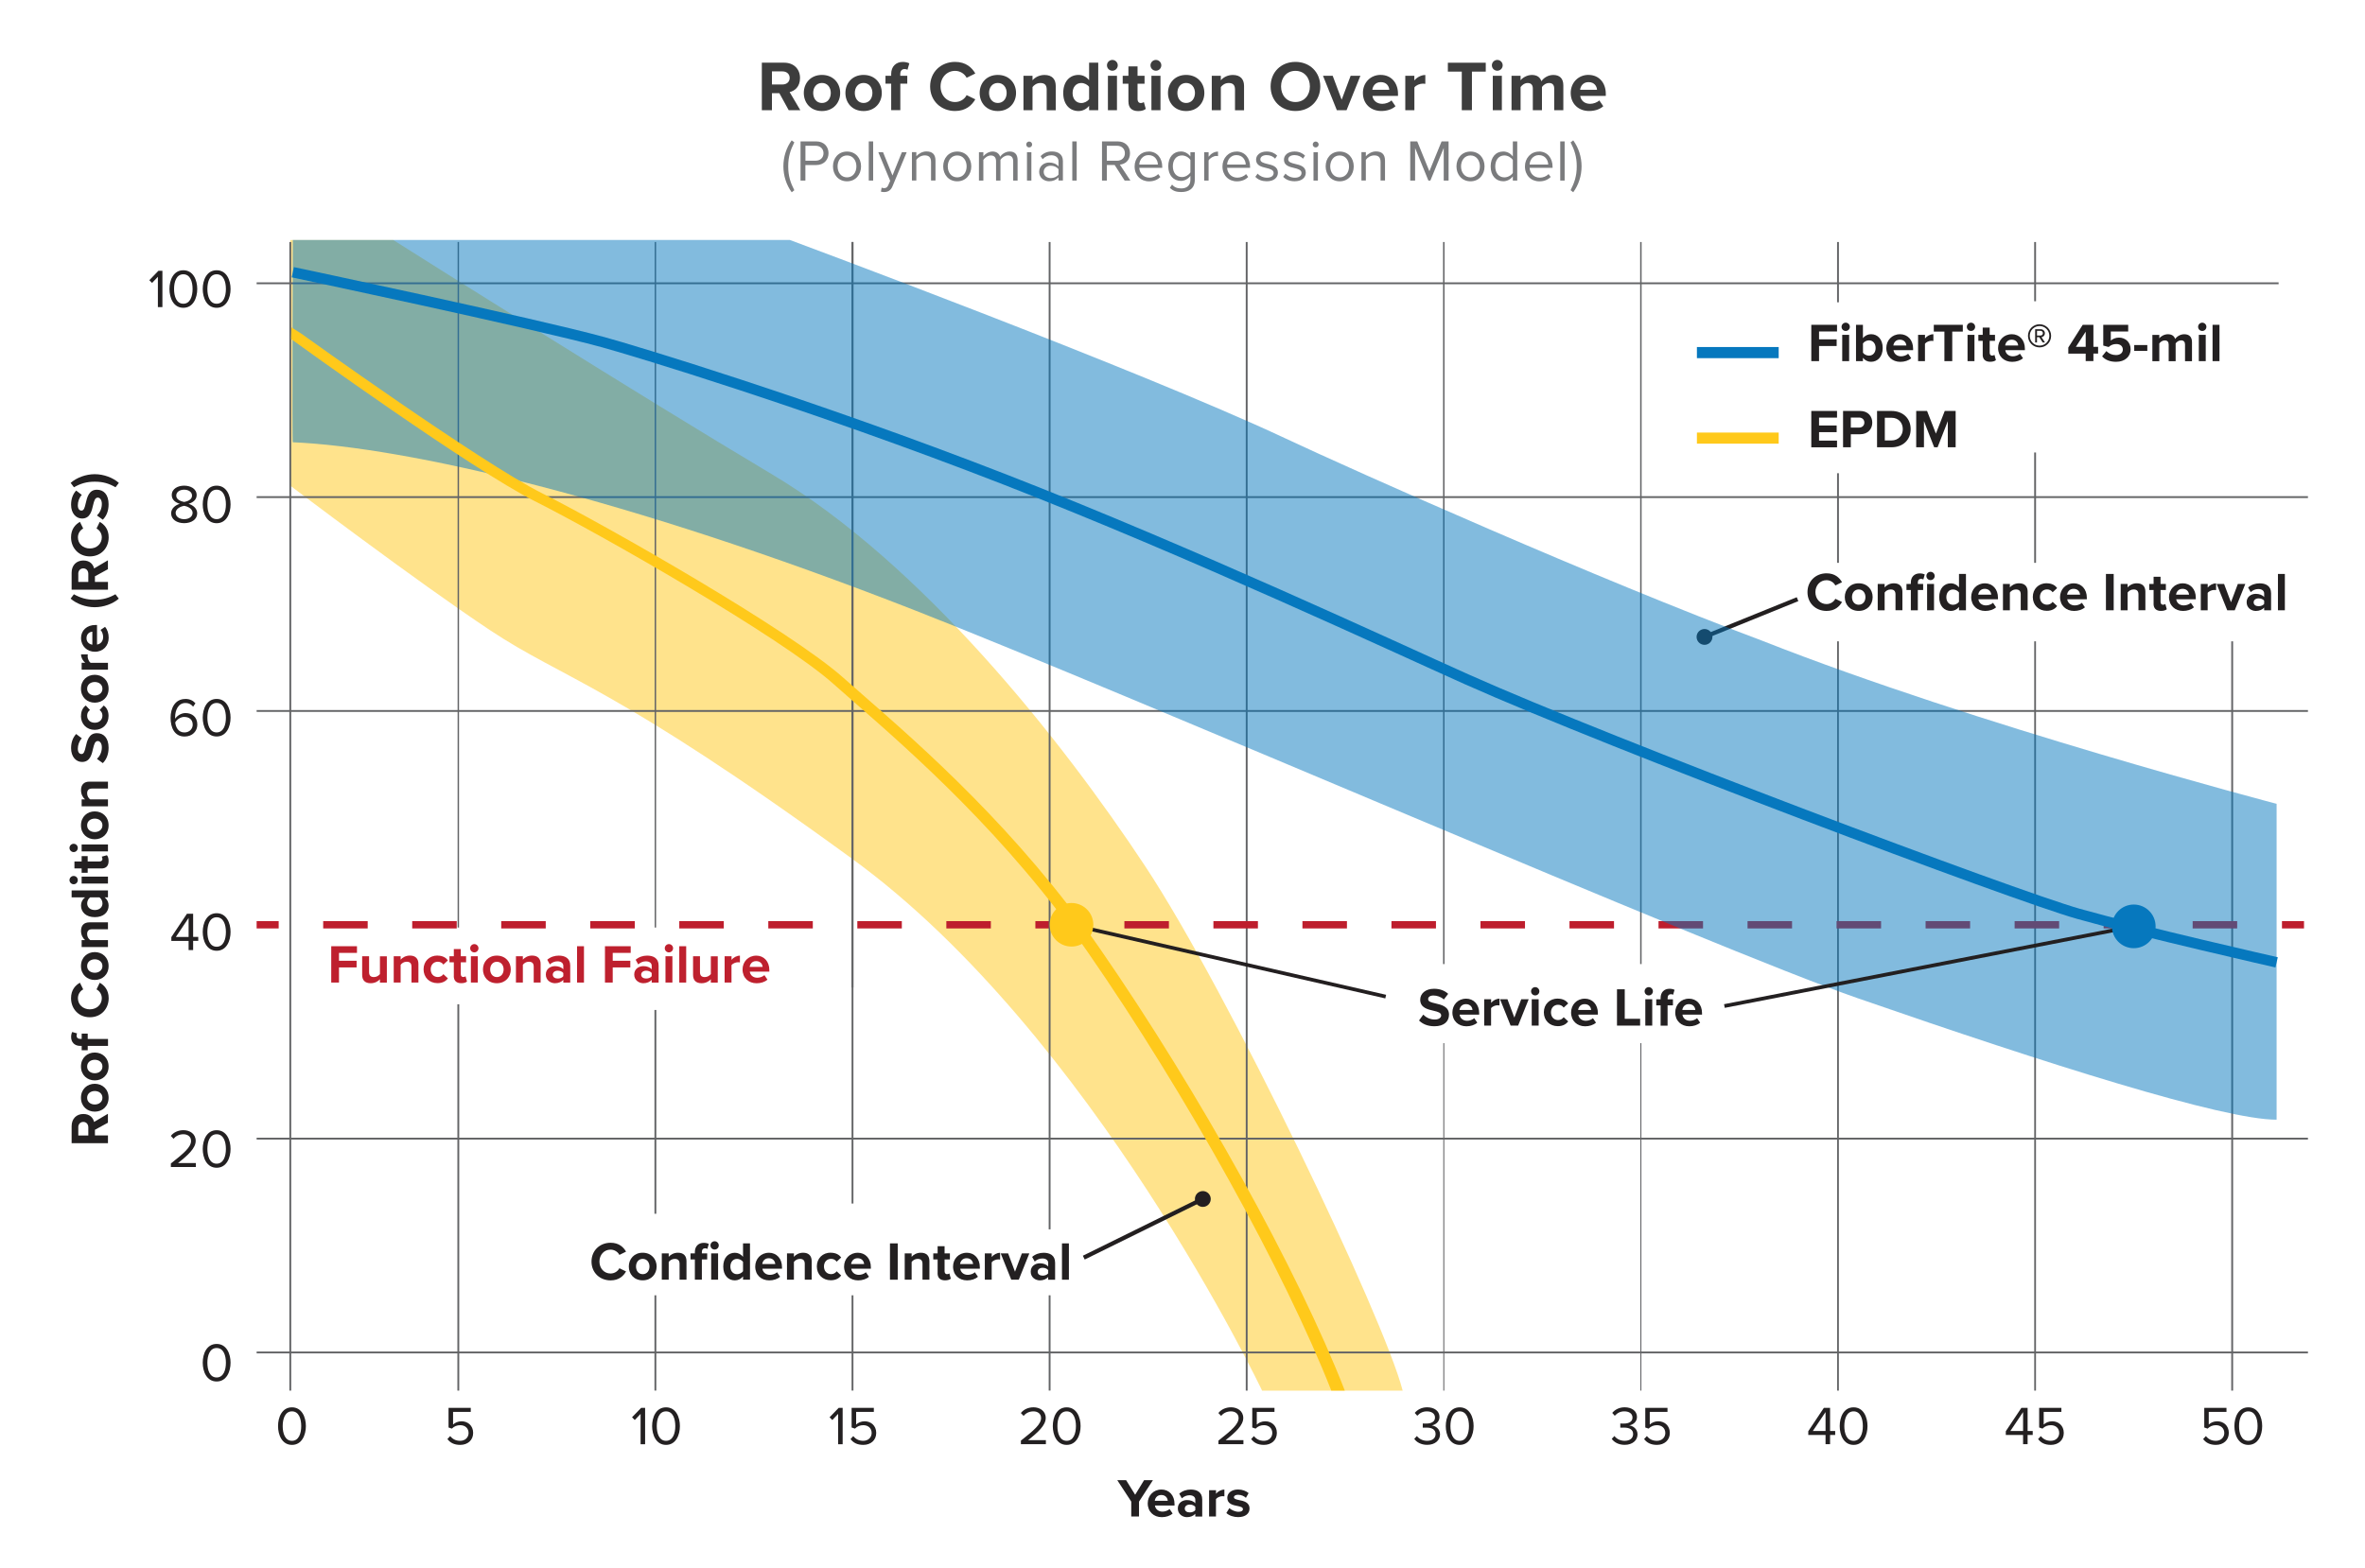 <?xml version="1.0" encoding="UTF-8"?><svg id="Layer_1" xmlns="http://www.w3.org/2000/svg" viewBox="0 0 564.27 374.26"><defs><style>.cls-1,.cls-2,.cls-3,.cls-4,.cls-5,.cls-6,.cls-7,.cls-8,.cls-9{fill:none;}.cls-2{stroke:#ffc91b;stroke-width:2.65px;}.cls-2,.cls-3,.cls-4,.cls-5,.cls-6,.cls-10,.cls-11,.cls-12,.cls-13,.cls-14,.cls-7,.cls-8,.cls-9{stroke-miterlimit:10;}.cls-3{stroke:#232021;stroke-width:.89px;}.cls-4{stroke-width:2.66px;}.cls-4,.cls-5{stroke:#0678be;}.cls-5{stroke-width:2.5px;}.cls-6{stroke-dasharray:10.62 10.62;}.cls-6,.cls-9{stroke:#be1e2d;stroke-width:1.75px;}.cls-10{stroke-width:.42px;}.cls-10,.cls-11,.cls-12,.cls-13,.cls-14{fill:#6d6e71;stroke:#636466;}.cls-11{stroke-width:.24px;}.cls-12{stroke-width:.34px;}.cls-13{stroke-width:.44px;}.cls-14{stroke-width:.35px;}.cls-15,.cls-16{fill:#ffc91b;}.cls-17{fill:#7a7b7d;}.cls-18{fill:#232021;}.cls-19{fill:#231f20;}.cls-16,.cls-20{opacity:.5;}.cls-20,.cls-21{fill:#0678be;}.cls-22{fill:#3d3d3d;}.cls-7{stroke-width:.88px;}.cls-7,.cls-8{stroke:#231f20;}.cls-8{stroke-width:1.01px;}.cls-23{fill:#be202e;}</style></defs><line class="cls-8" x1="406.59" y1="152.04" x2="428.88" y2="143"/><path class="cls-19" d="M407.39,153.76c-.97.39-2.07-.07-2.46-1.04s.07-2.07,1.04-2.46c.97-.39,2.07.07,2.46,1.04.39.97-.07,2.07-1.04,2.46Z"/><path class="cls-16" d="M93.83,57.28c8.56,5.41,57.73,36.47,90.36,55.92,35.85,21.37,69.11,63.36,89.07,93.57,19.96,30.21,56.97,107.84,61.41,125.13.37,0-33.54,0-33.54,0,0,0-40.45-85.16-97.72-126.87-57.27-41.72-68.73-42.82-86.47-54.61-17.74-11.79-47.67-34.5-47.67-34.5v-58.63h24.57Z"/><line class="cls-12" x1="109.35" y1="57.76" x2="109.35" y2="221.37"/><line class="cls-12" x1="156.37" y1="57.76" x2="156.37" y2="221.37"/><line class="cls-13" x1="203.4" y1="57.76" x2="203.4" y2="235.68"/><polyline class="cls-13" points="297.45 331.89 297.45 238.92 297.45 225.73 297.45 57.76"/><line class="cls-10" x1="438.53" y1="153.06" x2="438.53" y2="331.89"/><line class="cls-10" x1="485.56" y1="153.06" x2="485.56" y2="331.89"/><line class="cls-13" x1="532.58" y1="153.06" x2="532.58" y2="331.89"/><line class="cls-13" x1="61.23" y1="322.78" x2="550.66" y2="322.78"/><line class="cls-13" x1="61.23" y1="271.75" x2="550.66" y2="271.75"/><line class="cls-13" x1="61.23" y1="169.68" x2="550.66" y2="169.68"/><line class="cls-13" x1="61.23" y1="118.64" x2="550.66" y2="118.64"/><line class="cls-13" x1="61.23" y1="67.61" x2="543.66" y2="67.61"/><line class="cls-9" x1="61.23" y1="220.71" x2="66.49" y2="220.71"/><line class="cls-6" x1="77.11" y1="220.71" x2="539.14" y2="220.71"/><line class="cls-9" x1="544.46" y1="220.71" x2="549.72" y2="220.71"/><line class="cls-13" x1="69.26" y1="57.76" x2="69.26" y2="331.89"/><line class="cls-13" x1="438.53" y1="57.76" x2="438.53" y2="72.15"/><line class="cls-13" x1="485.56" y1="57.76" x2="485.56" y2="71.9"/><line class="cls-13" x1="438.53" y1="112.94" x2="438.53" y2="134.33"/><line class="cls-13" x1="485.56" y1="107.99" x2="485.56" y2="134.33"/><line class="cls-8" x1="258.58" y1="300.15" x2="287.06" y2="286.11"/><path class="cls-19" d="M287.82,287.85c.94-.46,1.32-1.6.86-2.53-.46-.94-1.6-1.32-2.53-.86-.94.46-1.32,1.6-.86,2.53.46.94,1.6,1.32,2.53.86Z"/><line class="cls-13" x1="109.35" y1="239.68" x2="109.35" y2="331.89"/><line class="cls-13" x1="156.37" y1="241.04" x2="156.37" y2="289.68"/><line class="cls-13" x1="156.37" y1="331.88" x2="156.37" y2="309.14"/><line class="cls-13" x1="203.4" y1="57.76" x2="203.4" y2="287.24"/><line class="cls-13" x1="250.43" y1="57.76" x2="250.43" y2="293.4"/><line class="cls-13" x1="203.4" y1="331.88" x2="203.4" y2="309.14"/><line class="cls-13" x1="250.43" y1="309.14" x2="250.43" y2="331.88"/><line class="cls-14" x1="344.48" y1="57.76" x2="344.48" y2="230.09"/><line class="cls-14" x1="391.5" y1="57.76" x2="391.5" y2="230.09"/><line class="cls-11" x1="344.48" y1="248.96" x2="344.48" y2="331.89"/><line class="cls-11" x1="391.5" y1="248.96" x2="391.5" y2="331.89"/><line class="cls-7" x1="257.19" y1="221.07" x2="330.62" y2="237.85"/><path class="cls-19" d="M256.9,222.71c-.9-.2-1.46-1.1-1.25-1.99s1.1-1.46,1.99-1.25c.9.2,1.46,1.1,1.25,1.99-.2.9-1.1,1.46-1.99,1.25Z"/><ellipse class="cls-15" cx="255.65" cy="220.71" rx="5.21" ry="5.2"/><path class="cls-18" d="M25.76,267.94l-3.11,1.7v1.35h3.11v1.85h-8.67v-4.06c0-1.81,1.18-2.91,2.79-2.91s2.35.96,2.57,1.9l3.3-1.95v2.12ZM18.68,269.06v1.94h2.39v-1.94c0-.74-.47-1.3-1.2-1.3s-1.2.56-1.2,1.3Z"/><path class="cls-18" d="M22.61,265.31c-1.78,0-3.29-1.25-3.29-3.32s1.51-3.33,3.29-3.33,3.3,1.25,3.3,3.33-1.51,3.32-3.3,3.32ZM22.61,260.39c-.97,0-1.82.58-1.82,1.61s.85,1.6,1.82,1.6,1.83-.57,1.83-1.6-.84-1.61-1.83-1.61Z"/><path class="cls-18" d="M22.61,257.85c-1.78,0-3.29-1.25-3.29-3.32s1.51-3.33,3.29-3.33,3.3,1.25,3.3,3.33-1.51,3.32-3.3,3.32ZM22.61,252.93c-.97,0-1.82.58-1.82,1.61s.85,1.6,1.82,1.6,1.83-.57,1.83-1.6-.84-1.61-1.83-1.61Z"/><path class="cls-18" d="M20.93,247.96h4.84v1.66h-4.84v1.04h-1.44v-1.04h-.34c-1.37,0-2.18-.88-2.18-2.12,0-.47.1-.9.26-1.2l1.17.34c-.09.14-.13.34-.13.53,0,.47.31.78.91.78h.31v-1.27h1.44v1.27Z"/><path class="cls-18" d="M21.43,242.78c-2.66,0-4.48-2.01-4.48-4.55,0-1.98,1.04-3.08,2.12-3.69l.78,1.59c-.7.36-1.26,1.14-1.26,2.11,0,1.51,1.21,2.65,2.85,2.65s2.85-1.14,2.85-2.65c0-.96-.55-1.74-1.26-2.11l.77-1.59c1.08.62,2.13,1.72,2.13,3.69,0,2.54-1.82,4.55-4.49,4.55Z"/><path class="cls-18" d="M22.61,233.88c-1.78,0-3.29-1.25-3.29-3.32s1.51-3.33,3.29-3.33,3.3,1.25,3.3,3.33-1.51,3.32-3.3,3.32ZM22.61,228.95c-.97,0-1.82.58-1.82,1.61s.85,1.6,1.82,1.6,1.83-.57,1.83-1.6-.84-1.61-1.83-1.61Z"/><path class="cls-18" d="M25.76,221.78h-3.8c-.87,0-1.17.46-1.17,1.16,0,.65.36,1.16.74,1.43h4.23v1.65h-6.28v-1.65h.82c-.48-.4-.97-1.17-.97-2.2,0-1.38.78-2.04,2-2.04h4.43v1.65Z"/><path class="cls-18" d="M25.76,214.17h-.79c.61.49.95,1.18.95,1.94,0,1.59-1.2,2.78-3.29,2.78s-3.3-1.18-3.3-2.78c0-.74.32-1.44.96-1.94h-3.2v-1.66h8.67v1.66ZM21.51,214.17c-.42.29-.71.87-.71,1.43,0,.94.74,1.59,1.83,1.59s1.82-.65,1.82-1.59c0-.56-.3-1.14-.72-1.43h-2.22Z"/><path class="cls-18" d="M17.57,211.04c-.54,0-.99-.46-.99-.99s.44-.99.99-.99.99.44.99.99-.44.99-.99.99ZM25.76,210.87h-6.28v-1.65h6.28v1.65Z"/><path class="cls-18" d="M24.2,207.26h-3.28v1.04h-1.44v-1.04h-1.72v-1.66h1.72v-1.27h1.44v1.27h2.83c.39,0,.69-.21.69-.57,0-.25-.09-.48-.18-.57l1.25-.35c.22.25.4.69.4,1.38,0,1.16-.6,1.78-1.72,1.78Z"/><path class="cls-18" d="M17.57,203.36c-.54,0-.99-.46-.99-.99s.44-.99.99-.99.99.44.99.99-.44.99-.99.99ZM25.76,203.19h-6.28v-1.65h6.28v1.65Z"/><path class="cls-18" d="M22.61,200.3c-1.78,0-3.29-1.25-3.29-3.32s1.51-3.33,3.29-3.33,3.3,1.25,3.3,3.33-1.51,3.32-3.3,3.32ZM22.61,195.37c-.97,0-1.82.58-1.82,1.61s.85,1.6,1.82,1.6,1.83-.57,1.83-1.6-.84-1.61-1.83-1.61Z"/><path class="cls-18" d="M25.76,188.2h-3.8c-.87,0-1.17.46-1.17,1.16,0,.65.36,1.16.74,1.43h4.23v1.65h-6.28v-1.65h.82c-.48-.4-.97-1.17-.97-2.2,0-1.38.78-2.04,2-2.04h4.43v1.65Z"/><path class="cls-18" d="M23.13,181.13c.64-.61,1.17-1.56,1.17-2.76,0-1.01-.48-1.51-.97-1.51-.65,0-.87.75-1.11,1.75-.32,1.42-.71,3.24-2.65,3.24-1.44,0-2.61-1.25-2.61-3.29,0-1.38.42-2.52,1.21-3.38l1.35,1.03c-.65.7-.95,1.64-.95,2.48s.36,1.27.88,1.27c.58,0,.77-.73,1-1.73.33-1.43.75-3.25,2.68-3.25,1.59,0,2.78,1.13,2.78,3.47,0,1.66-.56,2.86-1.38,3.68l-1.4-1.01Z"/><path class="cls-18" d="M19.33,170.86c0-1.29.56-2.07,1.14-2.48l1,1.08c-.43.3-.68.75-.68,1.33,0,1,.73,1.7,1.82,1.7s1.83-.7,1.83-1.7c0-.57-.26-1.03-.68-1.33l1-1.08c.58.42,1.14,1.2,1.14,2.48,0,1.94-1.37,3.33-3.3,3.33s-3.29-1.39-3.29-3.33Z"/><path class="cls-18" d="M22.61,167.7c-1.78,0-3.29-1.25-3.29-3.32s1.51-3.33,3.29-3.33,3.3,1.25,3.3,3.33-1.51,3.32-3.3,3.32ZM22.61,162.77c-.97,0-1.82.58-1.82,1.61s.85,1.6,1.82,1.6,1.83-.57,1.83-1.6-.84-1.61-1.83-1.61Z"/><path class="cls-18" d="M25.76,159.83h-6.28v-1.65h.86c-.56-.44-1-1.22-1-2h1.61c-.03.12-.04.27-.04.46,0,.55.3,1.27.7,1.55h4.15v1.65Z"/><path class="cls-18" d="M19.33,152.31c0-1.87,1.4-3.15,3.46-3.15h.36v4.67c.79-.1,1.46-.74,1.46-1.81,0-.58-.23-1.27-.62-1.68l1.07-.73c.58.64.87,1.61.87,2.59,0,1.91-1.29,3.35-3.3,3.35-1.82,0-3.29-1.34-3.29-3.25ZM22.03,153.85v-3.09c-.6.04-1.39.46-1.39,1.55,0,1.03.77,1.47,1.39,1.55Z"/><path class="cls-18" d="M28.35,142.87c-1.42,1.26-3.65,2.05-5.75,2.05s-4.32-.79-5.75-2.05l.78-1.04c1.59.88,3.02,1.31,4.97,1.31s3.38-.43,4.94-1.31l.8,1.04Z"/><path class="cls-18" d="M25.76,135.84l-3.11,1.7v1.35h3.11v1.85h-8.67v-4.06c0-1.81,1.18-2.91,2.79-2.91s2.35.96,2.57,1.9l3.3-1.95v2.12ZM18.68,136.95v1.94h2.39v-1.94c0-.74-.47-1.3-1.2-1.3s-1.2.56-1.2,1.3Z"/><path class="cls-18" d="M21.43,132.79c-2.66,0-4.48-2.01-4.48-4.55,0-1.98,1.04-3.08,2.12-3.69l.78,1.59c-.7.36-1.26,1.14-1.26,2.11,0,1.51,1.21,2.65,2.85,2.65s2.85-1.14,2.85-2.65c0-.96-.55-1.74-1.26-2.11l.77-1.59c1.08.62,2.13,1.72,2.13,3.69,0,2.54-1.82,4.55-4.49,4.55Z"/><path class="cls-18" d="M23.13,123.03c.64-.61,1.17-1.56,1.17-2.76,0-1.01-.48-1.51-.97-1.51-.65,0-.87.75-1.11,1.75-.32,1.42-.71,3.24-2.65,3.24-1.44,0-2.61-1.25-2.61-3.29,0-1.38.42-2.52,1.21-3.38l1.35,1.03c-.65.7-.95,1.64-.95,2.48s.36,1.27.88,1.27c.58,0,.77-.73,1-1.73.33-1.43.75-3.25,2.68-3.25,1.59,0,2.78,1.13,2.78,3.47,0,1.66-.56,2.86-1.38,3.68l-1.4-1.01Z"/><path class="cls-18" d="M17.64,116.29l-.78-1.04c1.43-1.27,3.65-2.08,5.75-2.08s4.33.81,5.75,2.08l-.8,1.04c-1.56-.9-2.99-1.33-4.94-1.33s-3.38.43-4.97,1.33Z"/><path class="cls-18" d="M269.91,361.93v-3.55l-3.34-5.12h2.11l2.16,3.48,2.13-3.48h2.11l-3.32,5.12v3.55h-1.85Z"/><path class="cls-18" d="M277.08,355.49c1.87,0,3.15,1.4,3.15,3.46v.36h-4.67c.1.79.74,1.46,1.81,1.46.58,0,1.27-.23,1.68-.62l.73,1.07c-.64.58-1.61.87-2.59.87-1.91,0-3.35-1.29-3.35-3.3,0-1.82,1.34-3.29,3.25-3.29ZM275.53,358.19h3.09c-.04-.6-.46-1.39-1.55-1.39-1.03,0-1.47.77-1.55,1.39Z"/><path class="cls-18" d="M285.19,361.93v-.65c-.43.51-1.17.81-1.99.81-1,0-2.18-.68-2.18-2.08s1.18-2,2.18-2c.83,0,1.57.26,1.99.77v-.87c0-.64-.55-1.05-1.38-1.05-.68,0-1.3.25-1.83.74l-.62-1.11c.77-.68,1.75-.99,2.74-.99,1.43,0,2.74.57,2.74,2.38v4.06h-1.65ZM285.19,359.64c-.27-.36-.79-.55-1.33-.55-.65,0-1.18.35-1.18.95s.53.92,1.18.92c.53,0,1.05-.18,1.33-.55v-.78Z"/><path class="cls-18" d="M288.48,361.93v-6.28h1.65v.86c.44-.56,1.22-1,2-1v1.61c-.12-.03-.27-.04-.46-.04-.55,0-1.27.3-1.55.7v4.15h-1.65Z"/><path class="cls-18" d="M293.33,359.95c.46.43,1.39.86,2.17.86.71,0,1.05-.25,1.05-.64,0-.44-.55-.6-1.26-.74-1.08-.21-2.47-.47-2.47-1.96,0-1.05.92-1.98,2.57-1.98,1.07,0,1.91.36,2.52.86l-.65,1.13c-.38-.4-1.09-.73-1.86-.73-.6,0-.99.22-.99.58,0,.39.49.53,1.2.68,1.08.21,2.52.49,2.52,2.05,0,1.16-.98,2.02-2.72,2.02-1.09,0-2.14-.36-2.81-.98l.71-1.16Z"/><rect class="cls-1" x="26.93" y="64.63" width="28.74" height="12.4"/><path class="cls-18" d="M37.67,73.3v-7.24l-1.39,1.47-.65-.66,2.17-2.24h.95v8.67h-1.08Z"/><path class="cls-18" d="M43.74,64.5c2.37,0,3.32,2.35,3.32,4.47s-.95,4.49-3.32,4.49-3.31-2.38-3.31-4.49.94-4.47,3.31-4.47ZM43.74,65.46c-1.65,0-2.21,1.78-2.21,3.51s.56,3.52,2.21,3.52,2.21-1.79,2.21-3.52-.56-3.51-2.21-3.51Z"/><path class="cls-18" d="M51.69,64.5c2.37,0,3.32,2.35,3.32,4.47s-.95,4.49-3.32,4.49-3.32-2.38-3.32-4.49.94-4.47,3.32-4.47ZM51.69,65.46c-1.65,0-2.21,1.78-2.21,3.51s.56,3.52,2.21,3.52,2.21-1.79,2.21-3.52-.56-3.51-2.21-3.51Z"/><rect class="cls-1" x="26.93" y="116.04" width="28.74" height="12.4"/><path class="cls-18" d="M42.9,120.24c-1-.29-1.92-.94-1.92-2.08,0-1.56,1.52-2.25,2.96-2.25s2.98.69,2.98,2.25c0,1.14-.94,1.79-1.94,2.08,1.08.32,2.07,1.12,2.07,2.27,0,1.47-1.4,2.35-3.11,2.35s-3.11-.87-3.11-2.35c0-1.16.99-1.95,2.07-2.27ZM43.94,120.72c-.53.07-2.03.55-2.03,1.68,0,.94.95,1.51,2.03,1.51s2.01-.57,2.01-1.51c0-1.13-1.48-1.61-2.01-1.68ZM43.94,116.87c-1.05,0-1.89.53-1.89,1.43,0,1.05,1.37,1.4,1.89,1.5.53-.09,1.88-.44,1.88-1.5,0-.9-.85-1.43-1.88-1.43Z"/><path class="cls-18" d="M51.69,115.91c2.37,0,3.32,2.35,3.32,4.47s-.95,4.49-3.32,4.49-3.32-2.38-3.32-4.49.94-4.47,3.32-4.47ZM51.69,116.87c-1.65,0-2.21,1.78-2.21,3.51s.56,3.52,2.21,3.52,2.21-1.79,2.21-3.52-.56-3.51-2.21-3.51Z"/><rect class="cls-1" x="26.93" y="166.94" width="28.74" height="12.4"/><path class="cls-18" d="M44.22,166.81c1.12,0,1.87.43,2.41,1.04l-.55.81c-.44-.52-.95-.88-1.86-.88-1.68,0-2.44,1.7-2.44,3.41,0,.12,0,.22.01.34.38-.6,1.34-1.35,2.46-1.35,1.56,0,2.83.92,2.83,2.77,0,1.51-1.14,2.83-3.04,2.83-2.42,0-3.34-2.12-3.34-4.47s1.09-4.49,3.52-4.49ZM43.98,171.1c-.86,0-1.69.53-2.17,1.3.1,1.08.68,2.41,2.18,2.41,1.34,0,1.99-1,1.99-1.83,0-1.27-.88-1.87-2-1.87Z"/><path class="cls-18" d="M51.69,166.81c2.37,0,3.32,2.35,3.32,4.47s-.95,4.49-3.32,4.49-3.32-2.38-3.32-4.49.94-4.47,3.32-4.47ZM51.69,167.77c-1.65,0-2.21,1.78-2.21,3.51s.56,3.52,2.21,3.52,2.21-1.79,2.21-3.52-.56-3.51-2.21-3.51Z"/><rect class="cls-1" x="26.93" y="218.08" width="28.74" height="12.4"/><path class="cls-18" d="M45,226.76v-2.2h-4.12v-.9l3.72-5.58h1.48v5.52h1.22v.95h-1.22v2.2h-1.08ZM45,219.09l-3.04,4.52h3.04v-4.52Z"/><path class="cls-18" d="M51.69,217.95c2.37,0,3.32,2.35,3.32,4.47s-.95,4.49-3.32,4.49-3.32-2.38-3.32-4.49.94-4.47,3.32-4.47ZM51.69,218.92c-1.65,0-2.21,1.78-2.21,3.51s.56,3.52,2.21,3.52,2.21-1.79,2.21-3.52-.56-3.51-2.21-3.51Z"/><rect class="cls-1" x="26.93" y="269.87" width="28.74" height="12.4"/><path class="cls-18" d="M40.77,278.54v-.86c3.12-2.46,4.81-3.9,4.81-5.39,0-1.11-.91-1.59-1.81-1.59-1.04,0-1.85.44-2.35,1.09l-.66-.69c.66-.87,1.79-1.37,3.02-1.37,1.44,0,2.91.82,2.91,2.55s-1.79,3.38-4.21,5.29h4.25v.96h-5.95Z"/><path class="cls-18" d="M51.69,269.74c2.37,0,3.32,2.35,3.32,4.47s-.95,4.49-3.32,4.49-3.32-2.38-3.32-4.49.94-4.47,3.32-4.47ZM51.69,270.7c-1.65,0-2.21,1.78-2.21,3.51s.56,3.52,2.21,3.52,2.21-1.79,2.21-3.52-.56-3.51-2.21-3.51Z"/><rect class="cls-1" x="26.93" y="320.88" width="28.74" height="12.4"/><path class="cls-18" d="M51.69,320.75c2.37,0,3.32,2.35,3.32,4.47s-.95,4.49-3.32,4.49-3.32-2.38-3.32-4.49.94-4.47,3.32-4.47ZM51.69,321.72c-1.65,0-2.21,1.78-2.21,3.51s.56,3.52,2.21,3.52,2.21-1.79,2.21-3.52-.56-3.51-2.21-3.51Z"/><rect class="cls-1" x="52.42" y="336.01" width="34.48" height="12.4"/><path class="cls-18" d="M69.66,335.88c2.37,0,3.32,2.35,3.32,4.47s-.95,4.49-3.32,4.49-3.32-2.38-3.32-4.49.94-4.47,3.32-4.47ZM69.66,336.84c-1.65,0-2.21,1.78-2.21,3.51s.56,3.52,2.21,3.52,2.21-1.79,2.21-3.52-.56-3.51-2.21-3.51Z"/><rect class="cls-1" x="92.48" y="336.01" width="34.48" height="12.4"/><path class="cls-18" d="M107.41,342.73c.57.73,1.33,1.14,2.39,1.14,1.18,0,2-.81,2-1.86,0-1.14-.82-1.87-1.99-1.87-.77,0-1.42.25-2,.82l-.79-.27v-4.68h5.3v.96h-4.22v3.02c.42-.42,1.16-.78,2.03-.78,1.44,0,2.76.99,2.76,2.77s-1.34,2.86-3.08,2.86c-1.47,0-2.41-.53-3.06-1.39l.66-.71Z"/><rect class="cls-1" x="139.46" y="336.01" width="34.48" height="12.4"/><path class="cls-18" d="M152.84,344.68v-7.24l-1.39,1.47-.65-.66,2.17-2.24h.95v8.67h-1.08Z"/><path class="cls-18" d="M158.91,335.88c2.37,0,3.31,2.35,3.31,4.47s-.95,4.49-3.31,4.49-3.32-2.38-3.32-4.49.94-4.47,3.32-4.47ZM158.91,336.84c-1.65,0-2.21,1.78-2.21,3.51s.56,3.52,2.21,3.52,2.21-1.79,2.21-3.52-.56-3.51-2.21-3.51Z"/><rect class="cls-1" x="186.45" y="336.01" width="34.48" height="12.4"/><path class="cls-18" d="M199.97,344.68v-7.24l-1.39,1.47-.65-.66,2.17-2.24h.95v8.67h-1.08Z"/><path class="cls-18" d="M203.58,342.73c.57.73,1.33,1.14,2.39,1.14,1.18,0,2-.81,2-1.86,0-1.14-.82-1.87-1.99-1.87-.77,0-1.42.25-2,.82l-.79-.27v-4.68h5.3v.96h-4.22v3.02c.42-.42,1.16-.78,2.03-.78,1.44,0,2.76.99,2.76,2.77s-1.34,2.86-3.08,2.86c-1.47,0-2.4-.53-3.05-1.39l.66-.71Z"/><rect class="cls-1" x="233.44" y="336.01" width="34.48" height="12.4"/><path class="cls-18" d="M243.58,344.68v-.86c3.12-2.46,4.81-3.9,4.81-5.39,0-1.11-.91-1.59-1.81-1.59-1.04,0-1.85.44-2.35,1.09l-.66-.69c.66-.87,1.79-1.37,3.02-1.37,1.44,0,2.91.82,2.91,2.55s-1.79,3.38-4.21,5.29h4.25v.96h-5.95Z"/><path class="cls-18" d="M254.5,335.88c2.37,0,3.32,2.35,3.32,4.47s-.95,4.49-3.32,4.49-3.31-2.38-3.31-4.49.94-4.47,3.31-4.47ZM254.5,336.84c-1.65,0-2.21,1.78-2.21,3.51s.56,3.52,2.21,3.52,2.21-1.79,2.21-3.52-.56-3.51-2.21-3.51Z"/><rect class="cls-1" x="280.42" y="336.01" width="34.48" height="12.4"/><path class="cls-18" d="M290.71,344.68v-.86c3.12-2.46,4.81-3.9,4.81-5.39,0-1.11-.91-1.59-1.81-1.59-1.04,0-1.85.44-2.35,1.09l-.66-.69c.66-.87,1.79-1.37,3.02-1.37,1.44,0,2.91.82,2.91,2.55s-1.79,3.38-4.21,5.29h4.25v.96h-5.96Z"/><path class="cls-18" d="M299.17,342.73c.57.73,1.33,1.14,2.39,1.14,1.18,0,2-.81,2-1.86,0-1.14-.82-1.87-1.99-1.87-.77,0-1.42.25-2,.82l-.79-.27v-4.68h5.3v.96h-4.22v3.02c.42-.42,1.16-.78,2.03-.78,1.44,0,2.76.99,2.76,2.77s-1.34,2.86-3.08,2.86c-1.47,0-2.4-.53-3.05-1.39l.66-.71Z"/><rect class="cls-1" x="327.41" y="336.01" width="34.48" height="12.4"/><path class="cls-18" d="M338.07,342.73c.51.68,1.39,1.14,2.42,1.14,1.26,0,2.03-.62,2.03-1.62,0-1.08-.88-1.53-2.16-1.53-.36,0-.77,0-.9.01v-.99c.14.01.55.01.9.01,1.09,0,2.02-.43,2.02-1.43s-.88-1.48-1.94-1.48c-.95,0-1.65.36-2.29,1.05l-.6-.68c.62-.75,1.62-1.34,2.96-1.34,1.66,0,2.94.85,2.94,2.31,0,1.25-1.05,1.87-1.87,2.02.79.06,2,.74,2,2.13s-1.16,2.5-3.07,2.5c-1.47,0-2.55-.65-3.08-1.43l.64-.68Z"/><path class="cls-18" d="M348.27,335.88c2.37,0,3.32,2.35,3.32,4.47s-.95,4.49-3.32,4.49-3.32-2.38-3.32-4.49.94-4.47,3.32-4.47ZM348.27,336.84c-1.65,0-2.21,1.78-2.21,3.51s.56,3.52,2.21,3.52,2.21-1.79,2.21-3.52-.56-3.51-2.21-3.51Z"/><rect class="cls-1" x="374.4" y="336.01" width="34.48" height="12.4"/><path class="cls-18" d="M385.2,342.73c.51.68,1.39,1.14,2.42,1.14,1.26,0,2.03-.62,2.03-1.62,0-1.08-.88-1.53-2.16-1.53-.36,0-.77,0-.9.01v-.99c.14.01.55.01.9.01,1.09,0,2.01-.43,2.01-1.43s-.88-1.48-1.94-1.48c-.95,0-1.65.36-2.29,1.05l-.6-.68c.62-.75,1.62-1.34,2.96-1.34,1.66,0,2.94.85,2.94,2.31,0,1.25-1.05,1.87-1.87,2.02.79.06,2,.74,2,2.13s-1.16,2.5-3.07,2.5c-1.47,0-2.55-.65-3.08-1.43l.64-.68Z"/><path class="cls-18" d="M392.94,342.73c.57.73,1.33,1.14,2.39,1.14,1.18,0,2-.81,2-1.86,0-1.14-.82-1.87-1.99-1.87-.77,0-1.42.25-2,.82l-.79-.27v-4.68h5.3v.96h-4.23v3.02c.42-.42,1.16-.78,2.03-.78,1.44,0,2.76.99,2.76,2.77s-1.34,2.86-3.08,2.86c-1.47,0-2.41-.53-3.06-1.39l.66-.71Z"/><rect class="cls-1" x="468.37" y="336.01" width="34.48" height="12.4"/><path class="cls-18" d="M482.69,344.68v-2.2h-4.12v-.9l3.72-5.58h1.48v5.52h1.22v.95h-1.22v2.2h-1.08ZM482.69,337.01l-3.04,4.52h3.04v-4.52Z"/><path class="cls-18" d="M486.92,342.73c.57.73,1.33,1.14,2.39,1.14,1.18,0,2-.81,2-1.86,0-1.14-.82-1.87-1.99-1.87-.77,0-1.42.25-2,.82l-.79-.27v-4.68h5.3v.96h-4.22v3.02c.42-.42,1.16-.78,2.03-.78,1.44,0,2.76.99,2.76,2.77s-1.34,2.86-3.08,2.86c-1.47,0-2.4-.53-3.05-1.39l.66-.71Z"/><rect class="cls-1" x="421.38" y="336.01" width="34.48" height="12.4"/><path class="cls-18" d="M435.56,344.68v-2.2h-4.12v-.9l3.72-5.58h1.48v5.52h1.22v.95h-1.22v2.2h-1.08ZM435.56,337.01l-3.04,4.52h3.04v-4.52Z"/><path class="cls-18" d="M442.25,335.88c2.37,0,3.32,2.35,3.32,4.47s-.95,4.49-3.32,4.49-3.31-2.38-3.31-4.49.94-4.47,3.31-4.47ZM442.25,336.84c-1.65,0-2.21,1.78-2.21,3.51s.56,3.52,2.21,3.52,2.21-1.79,2.21-3.52-.56-3.51-2.21-3.51Z"/><rect class="cls-1" x="515.35" y="336.01" width="34.48" height="12.4"/><path class="cls-18" d="M526.31,342.73c.57.73,1.33,1.14,2.39,1.14,1.18,0,2-.81,2-1.86,0-1.14-.82-1.87-1.99-1.87-.77,0-1.42.25-2,.82l-.79-.27v-4.68h5.3v.96h-4.23v3.02c.42-.42,1.16-.78,2.03-.78,1.44,0,2.76.99,2.76,2.77s-1.34,2.86-3.08,2.86c-1.47,0-2.4-.53-3.05-1.39l.66-.71Z"/><path class="cls-18" d="M536.43,335.88c2.37,0,3.31,2.35,3.31,4.47s-.95,4.49-3.31,4.49-3.32-2.38-3.32-4.49.94-4.47,3.32-4.47ZM536.43,336.84c-1.65,0-2.21,1.78-2.21,3.51s.56,3.52,2.21,3.52,2.21-1.79,2.21-3.52-.56-3.51-2.21-3.51Z"/><rect class="cls-1" y="14.96" width="564.27" height="32.69"/><path class="cls-22" d="M188.18,26.3l-2.23-4.06h-1.77v4.06h-2.41v-11.34h5.3c2.36,0,3.81,1.55,3.81,3.65s-1.26,3.08-2.48,3.37l2.55,4.32h-2.77ZM186.71,17.03h-2.53v3.13h2.53c.97,0,1.7-.61,1.7-1.56s-.73-1.56-1.7-1.56Z"/><path class="cls-22" d="M191.78,22.18c0-2.33,1.63-4.3,4.33-4.3s4.35,1.97,4.35,4.3-1.63,4.32-4.35,4.32-4.33-1.97-4.33-4.32ZM198.22,22.18c0-1.27-.77-2.38-2.11-2.38s-2.09,1.1-2.09,2.38.75,2.4,2.09,2.4,2.11-1.1,2.11-2.4Z"/><path class="cls-22" d="M201.71,22.18c0-2.33,1.63-4.3,4.33-4.3s4.35,1.97,4.35,4.3-1.63,4.32-4.35,4.32-4.33-1.97-4.33-4.32ZM208.15,22.18c0-1.27-.77-2.38-2.11-2.38s-2.09,1.1-2.09,2.38.75,2.4,2.09,2.4,2.11-1.1,2.11-2.4Z"/><path class="cls-22" d="M214.81,19.97v6.32h-2.18v-6.32h-1.36v-1.89h1.36v-.44c0-1.78,1.16-2.86,2.77-2.86.61,0,1.17.14,1.56.34l-.44,1.53c-.19-.12-.44-.17-.7-.17-.61,0-1.02.41-1.02,1.19v.41h1.67v1.89h-1.67Z"/><path class="cls-22" d="M221.92,20.63c0-3.48,2.63-5.86,5.95-5.86,2.58,0,4.03,1.36,4.83,2.77l-2.07,1.02c-.48-.92-1.5-1.65-2.75-1.65-1.97,0-3.47,1.58-3.47,3.72s1.5,3.72,3.47,3.72c1.26,0,2.28-.71,2.75-1.65l2.07,1c-.82,1.41-2.24,2.79-4.83,2.79-3.31,0-5.95-2.38-5.95-5.86Z"/><path class="cls-22" d="M233.74,22.18c0-2.33,1.63-4.3,4.33-4.3s4.35,1.97,4.35,4.3-1.63,4.32-4.35,4.32-4.33-1.97-4.33-4.32ZM240.18,22.18c0-1.27-.76-2.38-2.11-2.38s-2.09,1.1-2.09,2.38.75,2.4,2.09,2.4,2.11-1.1,2.11-2.4Z"/><path class="cls-22" d="M249.73,26.3v-4.96c0-1.14-.59-1.53-1.51-1.53-.85,0-1.51.48-1.87.97v5.52h-2.16v-8.21h2.16v1.07c.53-.63,1.53-1.27,2.87-1.27,1.8,0,2.67,1.02,2.67,2.62v5.8h-2.16Z"/><path class="cls-22" d="M259.85,26.3v-1.04c-.65.8-1.55,1.24-2.53,1.24-2.07,0-3.64-1.56-3.64-4.3s1.55-4.32,3.64-4.32c.97,0,1.89.42,2.53,1.26v-4.18h2.18v11.34h-2.18ZM259.85,20.74c-.37-.54-1.14-.93-1.87-.93-1.22,0-2.07.97-2.07,2.4s.85,2.38,2.07,2.38c.73,0,1.5-.39,1.87-.94v-2.91Z"/><path class="cls-22" d="M264.11,15.59c0-.71.59-1.29,1.29-1.29s1.29.58,1.29,1.29-.58,1.29-1.29,1.29-1.29-.58-1.29-1.29ZM264.34,26.3v-8.21h2.16v8.21h-2.16Z"/><path class="cls-22" d="M269.23,24.26v-4.28h-1.36v-1.89h1.36v-2.24h2.18v2.24h1.67v1.89h-1.67v3.71c0,.51.27.9.75.9.32,0,.63-.12.75-.24l.46,1.63c-.32.29-.9.53-1.8.53-1.51,0-2.33-.78-2.33-2.24Z"/><path class="cls-22" d="M274.5,15.59c0-.71.59-1.29,1.29-1.29s1.29.58,1.29,1.29-.58,1.29-1.29,1.29-1.29-.58-1.29-1.29ZM274.72,26.3v-8.21h2.16v8.21h-2.16Z"/><path class="cls-22" d="M278.67,22.18c0-2.33,1.63-4.3,4.33-4.3s4.35,1.97,4.35,4.3-1.63,4.32-4.35,4.32-4.33-1.97-4.33-4.32ZM285.11,22.18c0-1.27-.77-2.38-2.11-2.38s-2.09,1.1-2.09,2.38.75,2.4,2.09,2.4,2.11-1.1,2.11-2.4Z"/><path class="cls-22" d="M294.66,26.3v-4.96c0-1.14-.59-1.53-1.51-1.53-.85,0-1.51.48-1.87.97v5.52h-2.16v-8.21h2.16v1.07c.53-.63,1.53-1.27,2.87-1.27,1.8,0,2.67,1.02,2.67,2.62v5.8h-2.16Z"/><path class="cls-22" d="M309.08,14.77c3.43,0,5.93,2.45,5.93,5.86s-2.5,5.86-5.93,5.86-5.92-2.45-5.92-5.86,2.5-5.86,5.92-5.86ZM309.08,16.91c-2.09,0-3.43,1.6-3.43,3.72s1.34,3.72,3.43,3.72,3.45-1.61,3.45-3.72-1.36-3.72-3.45-3.72Z"/><path class="cls-22" d="M318.96,26.3l-3.3-8.21h2.31l2.14,5.71,2.14-5.71h2.33l-3.3,8.21h-2.33Z"/><path class="cls-22" d="M329.44,17.88c2.45,0,4.11,1.84,4.11,4.52v.48h-6.1c.14,1.04.97,1.9,2.36,1.9.77,0,1.67-.31,2.19-.82l.95,1.39c-.83.77-2.11,1.14-3.38,1.14-2.5,0-4.39-1.68-4.39-4.32,0-2.38,1.75-4.3,4.25-4.3ZM327.42,21.42h4.05c-.05-.78-.6-1.82-2.02-1.82-1.34,0-1.92,1-2.02,1.82Z"/><path class="cls-22" d="M335.29,26.3v-8.21h2.16v1.12c.58-.73,1.6-1.31,2.62-1.31v2.11c-.15-.03-.36-.05-.59-.05-.71,0-1.67.39-2.02.92v5.42h-2.16Z"/><path class="cls-22" d="M348.77,26.3v-9.21h-3.32v-2.12h9.04v2.12h-3.3v9.21h-2.43Z"/><path class="cls-22" d="M355.95,15.59c0-.71.59-1.29,1.29-1.29s1.29.58,1.29,1.29-.58,1.29-1.29,1.29-1.29-.58-1.29-1.29ZM356.17,26.3v-8.21h2.16v8.21h-2.16Z"/><path class="cls-22" d="M370.82,26.3v-5.18c0-.76-.34-1.31-1.22-1.31-.76,0-1.39.51-1.7.95v5.54h-2.18v-5.18c0-.76-.34-1.31-1.22-1.31-.75,0-1.38.51-1.7.97v5.52h-2.16v-8.21h2.16v1.07c.34-.49,1.43-1.27,2.69-1.27s1.97.56,2.28,1.5c.48-.75,1.56-1.5,2.82-1.5,1.51,0,2.41.8,2.41,2.48v5.93h-2.18Z"/><path class="cls-22" d="M379.02,17.88c2.45,0,4.11,1.84,4.11,4.52v.48h-6.1c.14,1.04.97,1.9,2.36,1.9.76,0,1.67-.31,2.19-.82l.95,1.39c-.83.77-2.11,1.14-3.38,1.14-2.5,0-4.39-1.68-4.39-4.32,0-2.38,1.75-4.3,4.25-4.3ZM376.99,21.42h4.05c-.05-.78-.59-1.82-2.02-1.82-1.34,0-1.92,1-2.02,1.82Z"/><path class="cls-17" d="M188.89,45.88c-1.26-1.72-1.98-3.94-1.98-6.19s.71-4.45,1.98-6.19l.63.48c-.9,1.78-1.46,3.38-1.46,5.72s.56,3.94,1.46,5.7l-.63.49Z"/><path class="cls-17" d="M191,43.09v-9.34h3.75c1.88,0,2.93,1.29,2.93,2.82s-1.08,2.82-2.93,2.82h-2.59v3.71h-1.16ZM194.62,34.79h-2.45v3.56h2.45c1.11,0,1.86-.73,1.86-1.78s-.76-1.78-1.86-1.78Z"/><path class="cls-17" d="M198.74,39.71c0-1.96,1.29-3.54,3.35-3.54s3.35,1.58,3.35,3.54-1.29,3.56-3.35,3.56-3.35-1.6-3.35-3.56ZM204.33,39.71c0-1.37-.8-2.61-2.24-2.61s-2.25,1.23-2.25,2.61.81,2.62,2.25,2.62,2.24-1.23,2.24-2.62Z"/><path class="cls-17" d="M207.28,43.09v-9.34h1.05v9.34h-1.05Z"/><path class="cls-17" d="M210.36,44.79c.15.07.41.11.57.11.46,0,.77-.15,1.01-.71l.45-1.02-2.83-6.84h1.13l2.25,5.55,2.24-5.55h1.15l-3.39,8.14c-.41.98-1.09,1.36-1.99,1.37-.22,0-.57-.04-.77-.1l.17-.95Z"/><path class="cls-17" d="M222.14,43.09v-4.43c0-1.19-.6-1.57-1.51-1.57-.83,0-1.61.5-2,1.05v4.94h-1.05v-6.77h1.05v.98c.48-.56,1.4-1.15,2.41-1.15,1.42,0,2.16.71,2.16,2.19v4.75h-1.05Z"/><path class="cls-17" d="M225.04,39.71c0-1.96,1.29-3.54,3.35-3.54s3.35,1.58,3.35,3.54-1.29,3.56-3.35,3.56-3.35-1.6-3.35-3.56ZM230.63,39.71c0-1.37-.8-2.61-2.24-2.61s-2.26,1.23-2.26,2.61.81,2.62,2.26,2.62,2.24-1.23,2.24-2.62Z"/><path class="cls-17" d="M241.74,43.09v-4.59c0-.85-.38-1.4-1.25-1.4-.7,0-1.44.5-1.79,1.04v4.96h-1.05v-4.59c0-.85-.36-1.4-1.25-1.4-.69,0-1.42.5-1.78,1.05v4.94h-1.05v-6.77h1.05v.98c.28-.43,1.19-1.15,2.19-1.15s1.62.56,1.82,1.26c.38-.62,1.29-1.26,2.27-1.26,1.23,0,1.89.69,1.89,2.04v4.89h-1.05Z"/><path class="cls-17" d="M244.85,34.48c0-.39.32-.7.7-.7s.71.31.71.7-.32.71-.71.71-.7-.32-.7-.71ZM245.03,43.09v-6.77h1.05v6.77h-1.05Z"/><path class="cls-17" d="M252.55,43.09v-.77c-.56.62-1.33.94-2.24.94-1.15,0-2.37-.77-2.37-2.24s1.22-2.23,2.37-2.23c.92,0,1.69.29,2.24.92v-1.22c0-.91-.73-1.43-1.71-1.43-.81,0-1.47.29-2.07.94l-.49-.73c.73-.76,1.6-1.12,2.7-1.12,1.43,0,2.62.64,2.62,2.28v4.65h-1.05ZM252.55,40.39c-.41-.56-1.12-.84-1.86-.84-.98,0-1.67.62-1.67,1.48s.69,1.47,1.67,1.47c.74,0,1.46-.28,1.86-.84v-1.27Z"/><path class="cls-17" d="M255.84,43.09v-9.34h1.05v9.34h-1.05Z"/><path class="cls-17" d="M268.33,43.09l-2.38-3.71h-1.86v3.71h-1.16v-9.34h3.75c1.71,0,2.93,1.09,2.93,2.82s-1.15,2.6-2.42,2.72l2.52,3.81h-1.37ZM266.53,34.79h-2.45v3.57h2.45c1.11,0,1.86-.74,1.86-1.79s-.76-1.78-1.86-1.78Z"/><path class="cls-17" d="M274.05,36.16c2.04,0,3.25,1.6,3.25,3.63v.27h-5.48c.08,1.27.98,2.34,2.44,2.34.77,0,1.55-.31,2.09-.85l.5.69c-.67.67-1.58,1.04-2.69,1.04-2,0-3.45-1.44-3.45-3.56,0-1.96,1.4-3.54,3.33-3.54ZM271.82,39.28h4.44c-.01-1.01-.69-2.26-2.23-2.26-1.44,0-2.16,1.22-2.21,2.26Z"/><path class="cls-17" d="M279.65,44.05c.56.67,1.23.92,2.2.92,1.12,0,2.17-.55,2.17-2.03v-.97c-.49.69-1.32,1.2-2.27,1.2-1.76,0-3.01-1.32-3.01-3.5s1.23-3.52,3.01-3.52c.91,0,1.72.45,2.27,1.19v-1.02h1.05v6.57c0,2.24-1.57,2.94-3.22,2.94-1.15,0-1.93-.22-2.73-1.01l.53-.78ZM284.02,38.19c-.36-.59-1.18-1.09-2.02-1.09-1.36,0-2.17,1.08-2.17,2.58s.81,2.58,2.17,2.58c.84,0,1.65-.52,2.02-1.11v-2.96Z"/><path class="cls-17" d="M287.31,43.09v-6.77h1.05v1.09c.55-.71,1.33-1.23,2.25-1.23v1.08c-.13-.03-.25-.04-.42-.04-.64,0-1.53.53-1.83,1.08v4.79h-1.05Z"/><path class="cls-17" d="M295.01,36.16c2.04,0,3.25,1.6,3.25,3.63v.27h-5.48c.08,1.27.98,2.34,2.44,2.34.77,0,1.56-.31,2.09-.85l.5.69c-.67.67-1.58,1.04-2.69,1.04-2,0-3.45-1.44-3.45-3.56,0-1.96,1.4-3.54,3.33-3.54ZM292.78,39.28h4.44c-.01-1.01-.69-2.26-2.23-2.26-1.44,0-2.16,1.22-2.21,2.26Z"/><path class="cls-17" d="M300.05,41.44c.45.52,1.3.97,2.23.97,1.04,0,1.6-.46,1.6-1.12,0-.74-.83-.98-1.74-1.2-1.15-.27-2.45-.57-2.45-1.98,0-1.05.91-1.95,2.52-1.95,1.15,0,1.96.43,2.51.98l-.49.73c-.41-.49-1.15-.85-2.02-.85-.92,0-1.5.42-1.5,1.02,0,.66.77.87,1.65,1.08,1.18.27,2.54.6,2.54,2.1,0,1.13-.91,2.04-2.66,2.04-1.11,0-2.05-.34-2.73-1.06l.55-.76Z"/><path class="cls-17" d="M306.7,41.44c.45.52,1.3.97,2.23.97,1.04,0,1.6-.46,1.6-1.12,0-.74-.83-.98-1.74-1.2-1.15-.27-2.45-.57-2.45-1.98,0-1.05.91-1.95,2.52-1.95,1.15,0,1.96.43,2.51.98l-.49.73c-.41-.49-1.15-.85-2.02-.85-.92,0-1.5.42-1.5,1.02,0,.66.77.87,1.65,1.08,1.18.27,2.54.6,2.54,2.1,0,1.13-.91,2.04-2.66,2.04-1.11,0-2.04-.34-2.73-1.06l.55-.76Z"/><path class="cls-17" d="M313.21,34.48c0-.39.32-.7.7-.7s.71.31.71.7-.32.71-.71.71-.7-.32-.7-.71ZM313.39,43.09v-6.77h1.05v6.77h-1.05Z"/><path class="cls-17" d="M316.29,39.71c0-1.96,1.29-3.54,3.35-3.54s3.35,1.58,3.35,3.54-1.29,3.56-3.35,3.56-3.35-1.6-3.35-3.56ZM321.87,39.71c0-1.37-.8-2.61-2.24-2.61s-2.25,1.23-2.25,2.61.81,2.62,2.25,2.62,2.24-1.23,2.24-2.62Z"/><path class="cls-17" d="M329.39,43.09v-4.43c0-1.19-.6-1.57-1.51-1.57-.83,0-1.61.5-2,1.05v4.94h-1.05v-6.77h1.05v.98c.48-.56,1.4-1.15,2.41-1.15,1.42,0,2.16.71,2.16,2.19v4.75h-1.05Z"/><path class="cls-17" d="M344.46,43.09v-7.77l-3.18,7.77h-.48l-3.17-7.77v7.77h-1.16v-9.34h1.67l2.9,7.12,2.91-7.12h1.67v9.34h-1.16Z"/><path class="cls-17" d="M347.5,39.71c0-1.96,1.29-3.54,3.35-3.54s3.35,1.58,3.35,3.54-1.29,3.56-3.35,3.56-3.35-1.6-3.35-3.56ZM353.09,39.71c0-1.37-.8-2.61-2.24-2.61s-2.26,1.23-2.26,2.61.81,2.62,2.26,2.62,2.24-1.23,2.24-2.62Z"/><path class="cls-17" d="M360.95,43.09v-1.01c-.5.69-1.33,1.18-2.28,1.18-1.76,0-3.01-1.34-3.01-3.54s1.23-3.56,3.01-3.56c.91,0,1.74.45,2.28,1.19v-3.6h1.05v9.34h-1.05ZM360.95,38.19c-.38-.59-1.19-1.09-2.03-1.09-1.36,0-2.17,1.12-2.17,2.62s.81,2.61,2.17,2.61c.84,0,1.65-.48,2.03-1.06v-3.07Z"/><path class="cls-17" d="M367.18,36.16c2.04,0,3.25,1.6,3.25,3.63v.27h-5.48c.08,1.27.98,2.34,2.44,2.34.77,0,1.56-.31,2.09-.85l.5.69c-.67.67-1.58,1.04-2.69,1.04-2,0-3.45-1.44-3.45-3.56,0-1.96,1.4-3.54,3.33-3.54ZM364.95,39.28h4.44c-.01-1.01-.69-2.26-2.23-2.26-1.44,0-2.16,1.22-2.21,2.26Z"/><path class="cls-17" d="M372.26,43.09v-9.34h1.05v9.34h-1.05Z"/><path class="cls-17" d="M374.73,33.98l.63-.48c1.27,1.74,1.99,3.94,1.99,6.19s-.71,4.47-1.99,6.19l-.63-.49c.91-1.77,1.47-3.38,1.47-5.7s-.56-3.94-1.47-5.72Z"/><path class="cls-23" d="M79.03,234.5v-8.67h6.14v1.59h-4.29v1.88h4.2v1.59h-4.2v3.61h-1.85Z"/><path class="cls-23" d="M90.65,234.5v-.79c-.43.48-1.18.95-2.21.95-1.38,0-2.03-.75-2.03-1.98v-4.46h1.65v3.81c0,.87.46,1.16,1.16,1.16.64,0,1.14-.35,1.43-.71v-4.25h1.65v6.28h-1.65Z"/><path class="cls-23" d="M98.18,234.5v-3.8c0-.87-.46-1.17-1.16-1.17-.65,0-1.16.36-1.43.74v4.23h-1.65v-6.28h1.65v.82c.4-.48,1.17-.98,2.2-.98,1.38,0,2.04.78,2.04,2v4.43h-1.65Z"/><path class="cls-23" d="M104.39,228.07c1.29,0,2.07.56,2.48,1.14l-1.08,1c-.3-.43-.75-.68-1.33-.68-1,0-1.7.73-1.7,1.82s.7,1.83,1.7,1.83c.57,0,1.03-.26,1.33-.68l1.08,1c-.42.58-1.2,1.14-2.48,1.14-1.94,0-3.33-1.37-3.33-3.3s1.39-3.29,3.33-3.29Z"/><path class="cls-23" d="M108.28,232.94v-3.28h-1.04v-1.44h1.04v-1.72h1.66v1.72h1.27v1.44h-1.27v2.83c0,.39.21.69.57.69.25,0,.48-.09.57-.18l.35,1.25c-.25.22-.69.4-1.38.4-1.16,0-1.78-.6-1.78-1.72Z"/><path class="cls-23" d="M112.18,226.31c0-.55.46-.99.99-.99s.99.44.99.99-.44.99-.99.99-.99-.44-.99-.99ZM112.35,234.5v-6.28h1.65v6.28h-1.65Z"/><path class="cls-23" d="M115.23,231.36c0-1.78,1.25-3.29,3.31-3.29s3.33,1.51,3.33,3.29-1.25,3.3-3.33,3.3-3.31-1.51-3.31-3.3ZM120.16,231.36c0-.97-.58-1.82-1.61-1.82s-1.6.84-1.6,1.82.57,1.83,1.6,1.83,1.61-.84,1.61-1.83Z"/><path class="cls-23" d="M127.34,234.5v-3.8c0-.87-.46-1.17-1.16-1.17-.65,0-1.16.36-1.43.74v4.23h-1.65v-6.28h1.65v.82c.4-.48,1.17-.98,2.2-.98,1.38,0,2.04.78,2.04,2v4.43h-1.65Z"/><path class="cls-23" d="M134.4,234.5v-.65c-.43.51-1.17.81-1.99.81-1,0-2.18-.68-2.18-2.08s1.18-2,2.18-2c.83,0,1.57.26,1.99.77v-.87c0-.64-.55-1.05-1.38-1.05-.68,0-1.3.25-1.83.74l-.62-1.11c.77-.68,1.76-.99,2.74-.99,1.43,0,2.74.57,2.74,2.38v4.06h-1.65ZM134.4,232.22c-.27-.36-.79-.55-1.33-.55-.65,0-1.18.35-1.18.95s.53.92,1.18.92c.53,0,1.05-.18,1.33-.55v-.78Z"/><path class="cls-23" d="M137.68,234.5v-8.67h1.65v8.67h-1.65Z"/><path class="cls-23" d="M144.34,234.5v-8.67h6.14v1.59h-4.29v1.88h4.2v1.59h-4.2v3.61h-1.85Z"/><path class="cls-23" d="M155.49,234.5v-.65c-.43.51-1.17.81-1.99.81-1,0-2.18-.68-2.18-2.08s1.18-2,2.18-2c.83,0,1.57.26,1.99.77v-.87c0-.64-.55-1.05-1.38-1.05-.68,0-1.3.25-1.83.74l-.62-1.11c.77-.68,1.75-.99,2.74-.99,1.43,0,2.74.57,2.74,2.38v4.06h-1.65ZM155.49,232.22c-.27-.36-.79-.55-1.33-.55-.65,0-1.18.35-1.18.95s.53.92,1.18.92c.53,0,1.05-.18,1.33-.55v-.78Z"/><path class="cls-23" d="M158.61,226.31c0-.55.46-.99.99-.99s.99.44.99.99-.44.99-.99.99-.99-.44-.99-.99ZM158.78,234.5v-6.28h1.65v6.28h-1.65Z"/><path class="cls-23" d="M162.07,234.5v-8.67h1.65v8.67h-1.65Z"/><path class="cls-23" d="M169.6,234.5v-.79c-.43.48-1.18.95-2.21.95-1.38,0-2.03-.75-2.03-1.98v-4.46h1.65v3.81c0,.87.46,1.16,1.16,1.16.64,0,1.14-.35,1.43-.71v-4.25h1.65v6.28h-1.65Z"/><path class="cls-23" d="M172.89,234.5v-6.28h1.65v.86c.44-.56,1.22-1,2-1v1.61c-.12-.03-.27-.04-.46-.04-.54,0-1.27.3-1.55.7v4.15h-1.65Z"/><path class="cls-23" d="M180.41,228.07c1.87,0,3.15,1.4,3.15,3.46v.36h-4.67c.1.79.74,1.46,1.81,1.46.58,0,1.27-.23,1.68-.62l.73,1.07c-.64.58-1.61.87-2.59.87-1.91,0-3.35-1.29-3.35-3.3,0-1.82,1.34-3.29,3.25-3.29ZM178.87,230.77h3.09c-.04-.6-.46-1.39-1.55-1.39-1.03,0-1.47.77-1.55,1.39Z"/><path class="cls-18" d="M432.16,86.19v-8.67h6.14v1.59h-4.29v1.88h4.2v1.59h-4.2v3.61h-1.85Z"/><path class="cls-18" d="M439.38,78c0-.55.46-.99.99-.99s.99.44.99.99-.44.99-.99.99-.99-.44-.99-.99ZM439.54,86.19v-6.28h1.65v6.28h-1.65Z"/><path class="cls-18" d="M442.83,86.19v-8.67h1.65v3.2c.49-.64,1.2-.96,1.94-.96,1.6,0,2.78,1.25,2.78,3.3s-1.2,3.29-2.78,3.29c-.75,0-1.44-.34-1.94-.95v.79h-1.65ZM444.49,84.18c.27.4.88.7,1.42.7.96,0,1.6-.73,1.6-1.82s-.64-1.83-1.6-1.83c-.53,0-1.14.31-1.42.73v2.22Z"/><path class="cls-18" d="M453.3,79.76c1.87,0,3.15,1.4,3.15,3.46v.36h-4.67c.1.79.74,1.46,1.81,1.46.58,0,1.27-.23,1.68-.62l.73,1.07c-.64.58-1.61.87-2.59.87-1.91,0-3.35-1.29-3.35-3.3,0-1.82,1.34-3.29,3.25-3.29ZM451.75,82.46h3.09c-.04-.6-.46-1.39-1.55-1.39-1.03,0-1.47.77-1.55,1.39Z"/><path class="cls-18" d="M457.64,86.19v-6.28h1.65v.86c.44-.56,1.22-1,2-1v1.61c-.12-.03-.27-.04-.46-.04-.55,0-1.27.3-1.55.7v4.15h-1.65Z"/><path class="cls-18" d="M463.92,86.19v-7.05h-2.53v-1.62h6.92v1.62h-2.52v7.05h-1.86Z"/><path class="cls-18" d="M469.27,78c0-.55.46-.99.99-.99s.99.44.99.99-.44.99-.99.99-.99-.44-.99-.99ZM469.44,86.19v-6.28h1.65v6.28h-1.65Z"/><path class="cls-18" d="M473.06,84.63v-3.28h-1.04v-1.44h1.04v-1.72h1.66v1.72h1.27v1.44h-1.27v2.83c0,.39.21.69.57.69.25,0,.48-.09.57-.18l.35,1.25c-.25.22-.69.4-1.38.4-1.16,0-1.78-.6-1.78-1.72Z"/><path class="cls-18" d="M479.97,79.76c1.87,0,3.15,1.4,3.15,3.46v.36h-4.67c.1.79.74,1.46,1.81,1.46.58,0,1.27-.23,1.68-.62l.73,1.07c-.64.58-1.61.87-2.59.87-1.91,0-3.35-1.29-3.35-3.3,0-1.82,1.34-3.29,3.25-3.29ZM478.43,82.46h3.09c-.04-.6-.46-1.39-1.55-1.39-1.03,0-1.47.77-1.55,1.39Z"/><path class="cls-18" d="M483.86,80.15c0-1.53,1.24-2.76,2.76-2.76s2.76,1.22,2.76,2.76-1.22,2.76-2.76,2.76-2.76-1.24-2.76-2.76ZM484.28,80.15c0,1.29,1.04,2.34,2.34,2.34s2.34-1.05,2.34-2.34-1.05-2.34-2.34-2.34-2.34,1.04-2.34,2.34ZM487.37,81.73l-.82-1.25h-.54v1.25h-.44v-3.16h1.29c.56,0,1.03.38,1.03.96,0,.7-.62.94-.81.94l.84,1.26h-.54ZM486.01,78.96v1.12h.84c.3,0,.57-.22.57-.55,0-.35-.27-.57-.57-.57h-.84Z"/><path class="cls-18" d="M497.63,86.19v-1.79h-4.15v-1.46l3.44-5.42h2.55v5.25h1.12v1.62h-1.12v1.79h-1.85ZM497.63,79.16l-2.34,3.61h2.34v-3.61Z"/><path class="cls-18" d="M502.57,83.8c.6.61,1.4.94,2.31.94,1.03,0,1.61-.58,1.61-1.3,0-.79-.57-1.33-1.56-1.33-.71,0-1.3.22-1.82.71l-1.29-.35v-4.95h5.95v1.59h-4.15v2.17c.46-.4,1.16-.71,1.95-.71,1.47,0,2.78,1.04,2.78,2.79s-1.38,2.99-3.47,2.99c-1.51,0-2.6-.49-3.34-1.3l1.01-1.25Z"/><path class="cls-18" d="M509.21,83.75v-1.4h3.12v1.4h-3.12Z"/><path class="cls-18" d="M521.33,86.19v-3.96c0-.58-.26-1-.94-1-.58,0-1.07.39-1.3.73v4.24h-1.66v-3.96c0-.58-.26-1-.94-1-.57,0-1.05.39-1.3.74v4.23h-1.65v-6.28h1.65v.82c.26-.38,1.09-.98,2.05-.98s1.51.43,1.74,1.14c.36-.57,1.2-1.14,2.16-1.14,1.16,0,1.85.61,1.85,1.9v4.54h-1.66Z"/><path class="cls-18" d="M524.45,78c0-.55.46-.99.99-.99s.99.44.99.99-.44.99-.99.99-.99-.44-.99-.99ZM524.62,86.19v-6.28h1.65v6.28h-1.65Z"/><path class="cls-18" d="M527.9,86.19v-8.67h1.65v8.67h-1.65Z"/><line class="cls-4" x1="404.87" y1="84.15" x2="424.38" y2="84.15"/><path class="cls-18" d="M432.16,106.75v-8.67h6.14v1.59h-4.29v1.88h4.2v1.59h-4.2v2.02h4.29v1.6h-6.14Z"/><path class="cls-18" d="M439.74,106.75v-8.67h4.06c1.88,0,2.91,1.27,2.91,2.79s-1.04,2.77-2.91,2.77h-2.21v3.11h-1.85ZM443.55,99.66h-1.96v2.39h1.96c.73,0,1.27-.47,1.27-1.2s-.55-1.2-1.27-1.2Z"/><path class="cls-18" d="M447.85,106.75v-8.67h3.42c2.72,0,4.6,1.73,4.6,4.34s-1.89,4.33-4.6,4.33h-3.42ZM449.7,105.12h1.57c1.72,0,2.72-1.24,2.72-2.7s-.94-2.72-2.72-2.72h-1.57v5.42Z"/><path class="cls-18" d="M464.73,106.75v-6.24l-2.44,6.24h-.81l-2.44-6.24v6.24h-1.85v-8.67h2.59l2.11,5.41,2.11-5.41h2.6v8.67h-1.86Z"/><line class="cls-2" x1="404.87" y1="104.56" x2="424.38" y2="104.56"/><rect class="cls-1" x="338.31" y="236.1" width="92.81" height="10.41"/><path class="cls-18" d="M339.58,242.15c.61.64,1.56,1.17,2.76,1.17,1.01,0,1.51-.48,1.51-.97,0-.65-.75-.87-1.76-1.11-1.42-.33-3.24-.71-3.24-2.65,0-1.44,1.25-2.61,3.29-2.61,1.38,0,2.52.42,3.38,1.21l-1.03,1.35c-.7-.65-1.64-.95-2.48-.95s-1.27.36-1.27.88c0,.58.73.77,1.73,1,1.43.33,3.25.75,3.25,2.68,0,1.59-1.13,2.78-3.47,2.78-1.66,0-2.86-.56-3.68-1.38l1.01-1.4Z"/><path class="cls-18" d="M349.77,238.34c1.87,0,3.15,1.4,3.15,3.46v.36h-4.67c.1.79.74,1.46,1.81,1.46.59,0,1.27-.23,1.68-.62l.73,1.07c-.64.58-1.61.87-2.59.87-1.91,0-3.35-1.29-3.35-3.3,0-1.82,1.34-3.29,3.25-3.29ZM348.23,241.04h3.09c-.04-.6-.46-1.39-1.55-1.39-1.03,0-1.47.77-1.55,1.39Z"/><path class="cls-18" d="M354.12,244.77v-6.28h1.65v.86c.44-.56,1.22-1,2-1v1.61c-.12-.03-.27-.04-.46-.04-.54,0-1.27.3-1.55.7v4.15h-1.65Z"/><path class="cls-18" d="M360.42,244.77l-2.52-6.28h1.77l1.64,4.37,1.64-4.37h1.78l-2.52,6.28h-1.78Z"/><path class="cls-18" d="M365.3,236.58c0-.55.46-.99.99-.99s.99.44.99.99-.44.99-.99.99-.99-.44-.99-.99ZM365.46,244.77v-6.28h1.65v6.28h-1.65Z"/><path class="cls-18" d="M371.68,238.34c1.29,0,2.07.56,2.48,1.14l-1.08,1c-.3-.43-.75-.68-1.33-.68-1,0-1.7.73-1.7,1.82s.7,1.83,1.7,1.83c.57,0,1.03-.26,1.33-.68l1.08,1c-.42.58-1.2,1.14-2.48,1.14-1.94,0-3.33-1.37-3.33-3.3s1.39-3.29,3.33-3.29Z"/><path class="cls-18" d="M378.09,238.34c1.87,0,3.15,1.4,3.15,3.46v.36h-4.67c.1.79.74,1.46,1.81,1.46.58,0,1.27-.23,1.68-.62l.73,1.07c-.64.58-1.61.87-2.59.87-1.91,0-3.35-1.29-3.35-3.3,0-1.82,1.34-3.29,3.25-3.29ZM376.54,241.04h3.09c-.04-.6-.46-1.39-1.55-1.39-1.03,0-1.47.77-1.55,1.39Z"/><path class="cls-18" d="M385.8,244.77v-8.67h1.85v7.05h3.67v1.62h-5.51Z"/><path class="cls-18" d="M392.39,236.58c0-.55.46-.99.99-.99s.99.44.99.99-.44.99-.99.99-.99-.44-.99-.99ZM392.56,244.77v-6.28h1.65v6.28h-1.65Z"/><path class="cls-18" d="M397.87,239.94v4.84h-1.66v-4.84h-1.04v-1.44h1.04v-.34c0-1.37.88-2.18,2.12-2.18.47,0,.9.1,1.2.26l-.34,1.17c-.14-.09-.34-.13-.53-.13-.47,0-.78.31-.78.91v.31h1.27v1.44h-1.27Z"/><path class="cls-18" d="M402.94,238.34c1.87,0,3.15,1.4,3.15,3.46v.36h-4.67c.1.79.74,1.46,1.81,1.46.58,0,1.27-.23,1.68-.62l.73,1.07c-.64.58-1.61.87-2.59.87-1.91,0-3.35-1.29-3.35-3.3,0-1.82,1.34-3.29,3.25-3.29ZM401.4,241.04h3.09c-.04-.6-.46-1.39-1.55-1.39-1.03,0-1.47.77-1.55,1.39Z"/><path class="cls-18" d="M141.13,301.09c0-2.67,2.02-4.49,4.55-4.49,1.98,0,3.08,1.04,3.69,2.12l-1.59.78c-.36-.7-1.14-1.26-2.11-1.26-1.51,0-2.65,1.21-2.65,2.85s1.14,2.85,2.65,2.85c.96,0,1.74-.55,2.11-1.26l1.59.77c-.62,1.08-1.71,2.13-3.69,2.13-2.54,0-4.55-1.82-4.55-4.49Z"/><path class="cls-18" d="M150.03,302.27c0-1.78,1.25-3.29,3.31-3.29s3.33,1.51,3.33,3.29-1.25,3.3-3.33,3.3-3.31-1.51-3.31-3.3ZM154.96,302.27c0-.97-.58-1.82-1.61-1.82s-1.6.84-1.6,1.82.57,1.83,1.6,1.83,1.61-.84,1.61-1.83Z"/><path class="cls-18" d="M162.14,305.42v-3.8c0-.87-.46-1.17-1.16-1.17-.65,0-1.16.36-1.43.74v4.23h-1.65v-6.28h1.65v.82c.4-.48,1.17-.98,2.2-.98,1.38,0,2.04.78,2.04,2v4.43h-1.65Z"/><path class="cls-18" d="M167.45,305.42h-1.66v-4.84h-1.04v-1.44h1.04v-.34c0-1.37.88-2.18,2.12-2.18.47,0,.9.1,1.2.26l-.34,1.2c-.13-.09-.31-.16-.53-.16-.47,0-.78.31-.78.88v.34h1.27v1.44h-1.27v4.84ZM169.51,297.23c0-.55.45-.99.99-.99s.99.44.99.99-.44.99-.99.99-.99-.44-.99-.99ZM169.68,305.42v-6.28h1.65v6.28h-1.65Z"/><path class="cls-18" d="M177.28,305.42v-.79c-.49.61-1.18.95-1.94.95-1.59,0-2.78-1.2-2.78-3.29s1.18-3.3,2.78-3.3c.74,0,1.44.33,1.94.96v-3.2h1.66v8.67h-1.66ZM177.28,301.16c-.29-.42-.87-.71-1.43-.71-.94,0-1.59.74-1.59,1.83s.65,1.82,1.59,1.82c.56,0,1.14-.3,1.43-.71v-2.22Z"/><path class="cls-18" d="M183.43,298.98c1.87,0,3.15,1.4,3.15,3.46v.36h-4.67c.1.79.74,1.46,1.81,1.46.59,0,1.27-.23,1.68-.62l.73,1.07c-.64.58-1.61.87-2.59.87-1.91,0-3.35-1.29-3.35-3.3,0-1.82,1.34-3.29,3.25-3.29ZM181.88,301.68h3.09c-.04-.6-.46-1.39-1.55-1.39-1.03,0-1.47.77-1.55,1.39Z"/><path class="cls-18" d="M192.01,305.42v-3.8c0-.87-.46-1.17-1.16-1.17-.65,0-1.16.36-1.43.74v4.23h-1.65v-6.28h1.65v.82c.4-.48,1.17-.98,2.2-.98,1.38,0,2.04.78,2.04,2v4.43h-1.65Z"/><path class="cls-18" d="M198.22,298.98c1.29,0,2.07.56,2.48,1.14l-1.08,1c-.3-.43-.75-.68-1.33-.68-1,0-1.7.73-1.7,1.82s.7,1.83,1.7,1.83c.57,0,1.03-.26,1.33-.68l1.08,1c-.42.58-1.2,1.14-2.48,1.14-1.94,0-3.33-1.37-3.33-3.3s1.39-3.29,3.33-3.29Z"/><path class="cls-18" d="M204.63,298.98c1.87,0,3.15,1.4,3.15,3.46v.36h-4.67c.1.79.74,1.46,1.81,1.46.58,0,1.27-.23,1.68-.62l.73,1.07c-.64.58-1.61.87-2.59.87-1.91,0-3.35-1.29-3.35-3.3,0-1.82,1.34-3.29,3.25-3.29ZM203.08,301.68h3.09c-.04-.6-.46-1.39-1.55-1.39-1.03,0-1.47.77-1.55,1.39Z"/><path class="cls-18" d="M212.34,305.42v-8.67h1.85v8.67h-1.85Z"/><path class="cls-18" d="M220.1,305.42v-3.8c0-.87-.46-1.17-1.16-1.17-.65,0-1.16.36-1.43.74v4.23h-1.65v-6.28h1.65v.82c.4-.48,1.17-.98,2.2-.98,1.38,0,2.04.78,2.04,2v4.43h-1.65Z"/><path class="cls-18" d="M223.71,303.86v-3.28h-1.04v-1.44h1.04v-1.72h1.66v1.72h1.27v1.44h-1.27v2.83c0,.39.21.69.57.69.25,0,.48-.09.57-.18l.35,1.25c-.25.22-.69.4-1.38.4-1.16,0-1.78-.6-1.78-1.72Z"/><path class="cls-18" d="M230.63,298.98c1.87,0,3.15,1.4,3.15,3.46v.36h-4.67c.1.79.74,1.46,1.81,1.46.58,0,1.27-.23,1.68-.62l.73,1.07c-.64.58-1.61.87-2.59.87-1.91,0-3.35-1.29-3.35-3.3,0-1.82,1.34-3.29,3.25-3.29ZM229.08,301.68h3.09c-.04-.6-.46-1.39-1.55-1.39-1.03,0-1.47.77-1.55,1.39Z"/><path class="cls-18" d="M234.97,305.42v-6.28h1.65v.86c.44-.56,1.22-1,2-1v1.61c-.12-.03-.27-.04-.46-.04-.55,0-1.27.3-1.55.7v4.15h-1.65Z"/><path class="cls-18" d="M241.28,305.42l-2.52-6.28h1.77l1.64,4.37,1.64-4.37h1.78l-2.52,6.28h-1.78Z"/><path class="cls-18" d="M250.09,305.42v-.65c-.43.51-1.17.81-1.99.81-1,0-2.18-.68-2.18-2.08s1.18-2,2.18-2c.83,0,1.57.26,1.99.77v-.87c0-.64-.55-1.05-1.38-1.05-.68,0-1.3.25-1.83.74l-.62-1.11c.77-.68,1.75-.99,2.74-.99,1.43,0,2.74.57,2.74,2.38v4.06h-1.65ZM250.09,303.13c-.27-.36-.79-.55-1.33-.55-.65,0-1.18.35-1.18.95s.53.92,1.18.92c.53,0,1.05-.18,1.33-.55v-.78Z"/><path class="cls-18" d="M253.38,305.42v-8.67h1.65v8.67h-1.65Z"/><path class="cls-18" d="M431.25,141.32c0-2.67,2.01-4.49,4.55-4.49,1.98,0,3.08,1.04,3.69,2.12l-1.59.78c-.36-.7-1.14-1.26-2.11-1.26-1.51,0-2.65,1.21-2.65,2.85s1.14,2.85,2.65,2.85c.96,0,1.74-.55,2.11-1.26l1.59.77c-.62,1.08-1.72,2.13-3.69,2.13-2.54,0-4.55-1.82-4.55-4.49Z"/><path class="cls-18" d="M440.15,142.5c0-1.78,1.25-3.29,3.32-3.29s3.33,1.51,3.33,3.29-1.25,3.3-3.33,3.3-3.32-1.51-3.32-3.3ZM445.08,142.5c0-.97-.58-1.82-1.61-1.82s-1.6.84-1.6,1.82.57,1.83,1.6,1.83,1.61-.84,1.61-1.83Z"/><path class="cls-18" d="M452.25,145.65v-3.8c0-.87-.46-1.17-1.16-1.17-.65,0-1.16.36-1.43.74v4.23h-1.65v-6.28h1.65v.82c.4-.48,1.17-.98,2.2-.98,1.38,0,2.04.78,2.04,2v4.43h-1.65Z"/><path class="cls-18" d="M457.57,145.65h-1.66v-4.84h-1.04v-1.44h1.04v-.34c0-1.37.88-2.18,2.12-2.18.47,0,.9.1,1.2.26l-.34,1.2c-.13-.09-.31-.16-.53-.16-.47,0-.78.31-.78.88v.34h1.27v1.44h-1.27v4.84ZM459.62,137.46c0-.55.46-.99.99-.99s.99.44.99.99-.44.99-.99.99-.99-.44-.99-.99ZM459.79,145.65v-6.28h1.65v6.28h-1.65Z"/><path class="cls-18" d="M467.4,145.65v-.79c-.49.61-1.18.95-1.94.95-1.59,0-2.78-1.2-2.78-3.29s1.18-3.3,2.78-3.3c.74,0,1.44.33,1.94.96v-3.2h1.66v8.67h-1.66ZM467.4,141.4c-.29-.42-.87-.71-1.43-.71-.94,0-1.59.74-1.59,1.83s.65,1.82,1.59,1.82c.56,0,1.14-.3,1.43-.71v-2.22Z"/><path class="cls-18" d="M473.55,139.21c1.87,0,3.15,1.4,3.15,3.46v.36h-4.67c.1.79.74,1.46,1.81,1.46.58,0,1.27-.23,1.68-.62l.73,1.07c-.64.58-1.61.87-2.59.87-1.91,0-3.35-1.29-3.35-3.3,0-1.82,1.34-3.29,3.25-3.29ZM472,141.92h3.09c-.04-.6-.46-1.39-1.55-1.39-1.03,0-1.47.77-1.55,1.39Z"/><path class="cls-18" d="M482.13,145.65v-3.8c0-.87-.46-1.17-1.16-1.17-.65,0-1.16.36-1.43.74v4.23h-1.65v-6.28h1.65v.82c.4-.48,1.17-.98,2.2-.98,1.38,0,2.04.78,2.04,2v4.43h-1.65Z"/><path class="cls-18" d="M488.34,139.21c1.29,0,2.07.56,2.48,1.14l-1.08,1c-.3-.43-.75-.68-1.33-.68-1,0-1.7.73-1.7,1.82s.7,1.83,1.7,1.83c.57,0,1.03-.26,1.33-.68l1.08,1c-.42.58-1.2,1.14-2.48,1.14-1.94,0-3.33-1.37-3.33-3.3s1.39-3.29,3.33-3.29Z"/><path class="cls-18" d="M494.75,139.21c1.87,0,3.15,1.4,3.15,3.46v.36h-4.67c.1.79.74,1.46,1.81,1.46.58,0,1.27-.23,1.68-.62l.73,1.07c-.64.58-1.61.87-2.59.87-1.91,0-3.35-1.29-3.35-3.3,0-1.82,1.34-3.29,3.25-3.29ZM493.2,141.92h3.09c-.04-.6-.46-1.39-1.55-1.39-1.03,0-1.47.77-1.55,1.39Z"/><path class="cls-18" d="M502.46,145.65v-8.67h1.85v8.67h-1.85Z"/><path class="cls-18" d="M510.22,145.65v-3.8c0-.87-.46-1.17-1.16-1.17-.65,0-1.16.36-1.43.74v4.23h-1.65v-6.28h1.65v.82c.4-.48,1.17-.98,2.2-.98,1.38,0,2.04.78,2.04,2v4.43h-1.65Z"/><path class="cls-18" d="M513.83,144.09v-3.28h-1.04v-1.44h1.04v-1.72h1.66v1.72h1.27v1.44h-1.27v2.83c0,.39.21.69.57.69.25,0,.48-.09.57-.18l.35,1.25c-.25.22-.69.4-1.38.4-1.16,0-1.78-.6-1.78-1.72Z"/><path class="cls-18" d="M520.75,139.21c1.87,0,3.15,1.4,3.15,3.46v.36h-4.67c.1.79.74,1.46,1.81,1.46.59,0,1.27-.23,1.68-.62l.73,1.07c-.64.58-1.61.87-2.59.87-1.91,0-3.35-1.29-3.35-3.3,0-1.82,1.34-3.29,3.25-3.29ZM519.2,141.92h3.09c-.04-.6-.46-1.39-1.55-1.39-1.03,0-1.47.77-1.55,1.39Z"/><path class="cls-18" d="M525.09,145.65v-6.28h1.65v.86c.44-.56,1.22-1,2-1v1.61c-.12-.03-.27-.04-.46-.04-.54,0-1.27.3-1.55.7v4.15h-1.65Z"/><path class="cls-18" d="M531.4,145.65l-2.52-6.28h1.77l1.64,4.37,1.64-4.37h1.78l-2.52,6.28h-1.78Z"/><path class="cls-18" d="M540.21,145.65v-.65c-.43.51-1.17.81-1.99.81-1,0-2.19-.68-2.19-2.08s1.18-2,2.19-2c.83,0,1.57.26,1.99.77v-.87c0-.64-.55-1.05-1.38-1.05-.68,0-1.3.25-1.83.74l-.62-1.11c.77-.68,1.76-.99,2.74-.99,1.43,0,2.74.57,2.74,2.38v4.06h-1.65ZM540.21,143.36c-.27-.36-.79-.55-1.33-.55-.65,0-1.18.35-1.18.95s.53.92,1.18.92c.53,0,1.05-.18,1.33-.55v-.78Z"/><path class="cls-18" d="M543.5,145.65v-8.67h1.65v8.67h-1.65Z"/><path class="cls-20" d="M543.18,267.24v-75.4s-71.5-18.7-122.7-38.91c-38.86-14.51-97.02-40.43-113.96-48.38-35.37-16.59-118.07-47.28-118.07-47.28h-118.59s-.2,49.47,0,48.28c27.05,1.19,79.25,13.04,148.36,40.09,51.19,20.04,190.58,80.65,225.08,92.62,45.33,15.73,87.08,28.97,99.88,28.97Z"/><line class="cls-3" x1="507.55" y1="221.39" x2="411.43" y2="240.1"/><path class="cls-18" d="M507.15,219.77c.9-.18,1.78.41,1.95,1.32.18.9-.41,1.78-1.32,1.95-.9.18-1.78-.41-1.95-1.32-.18-.9.41-1.78,1.32-1.95Z"/><circle class="cls-21" cx="509.1" cy="221.09" r="5.21"/><path class="cls-5" d="M69.86,64.97s57.1,12.06,74.07,16.7c6.6,1.8,49.1,14.56,95.99,32.83,44.29,17.26,92.76,39.91,109.91,47.58,35.31,15.78,130.79,51.7,146.05,56.01s47.3,11.59,47.3,11.59"/><path class="cls-15" d="M317.64,331.9c-11.07-28.24-34.61-70.7-57.95-104.43-19.31-27.9-42.16-47.88-55.81-59.82-1.86-1.62-3.55-3.11-5.07-4.46-12.44-11.1-55.61-35.74-71.27-43.61-14.95-7.51-56.35-37.4-58.09-38.66l.09-2.79,2.34,1.49c.43.31,42.68,30.68,57.41,38.08,15.77,7.93,59.29,32.79,71.91,44.04,1.51,1.34,3.2,2.82,5.05,4.44,13.74,12.01,36.73,32.12,56.2,60.25,23.59,34.09,47.39,77.1,58.41,105.45h-3.22Z"/></svg>